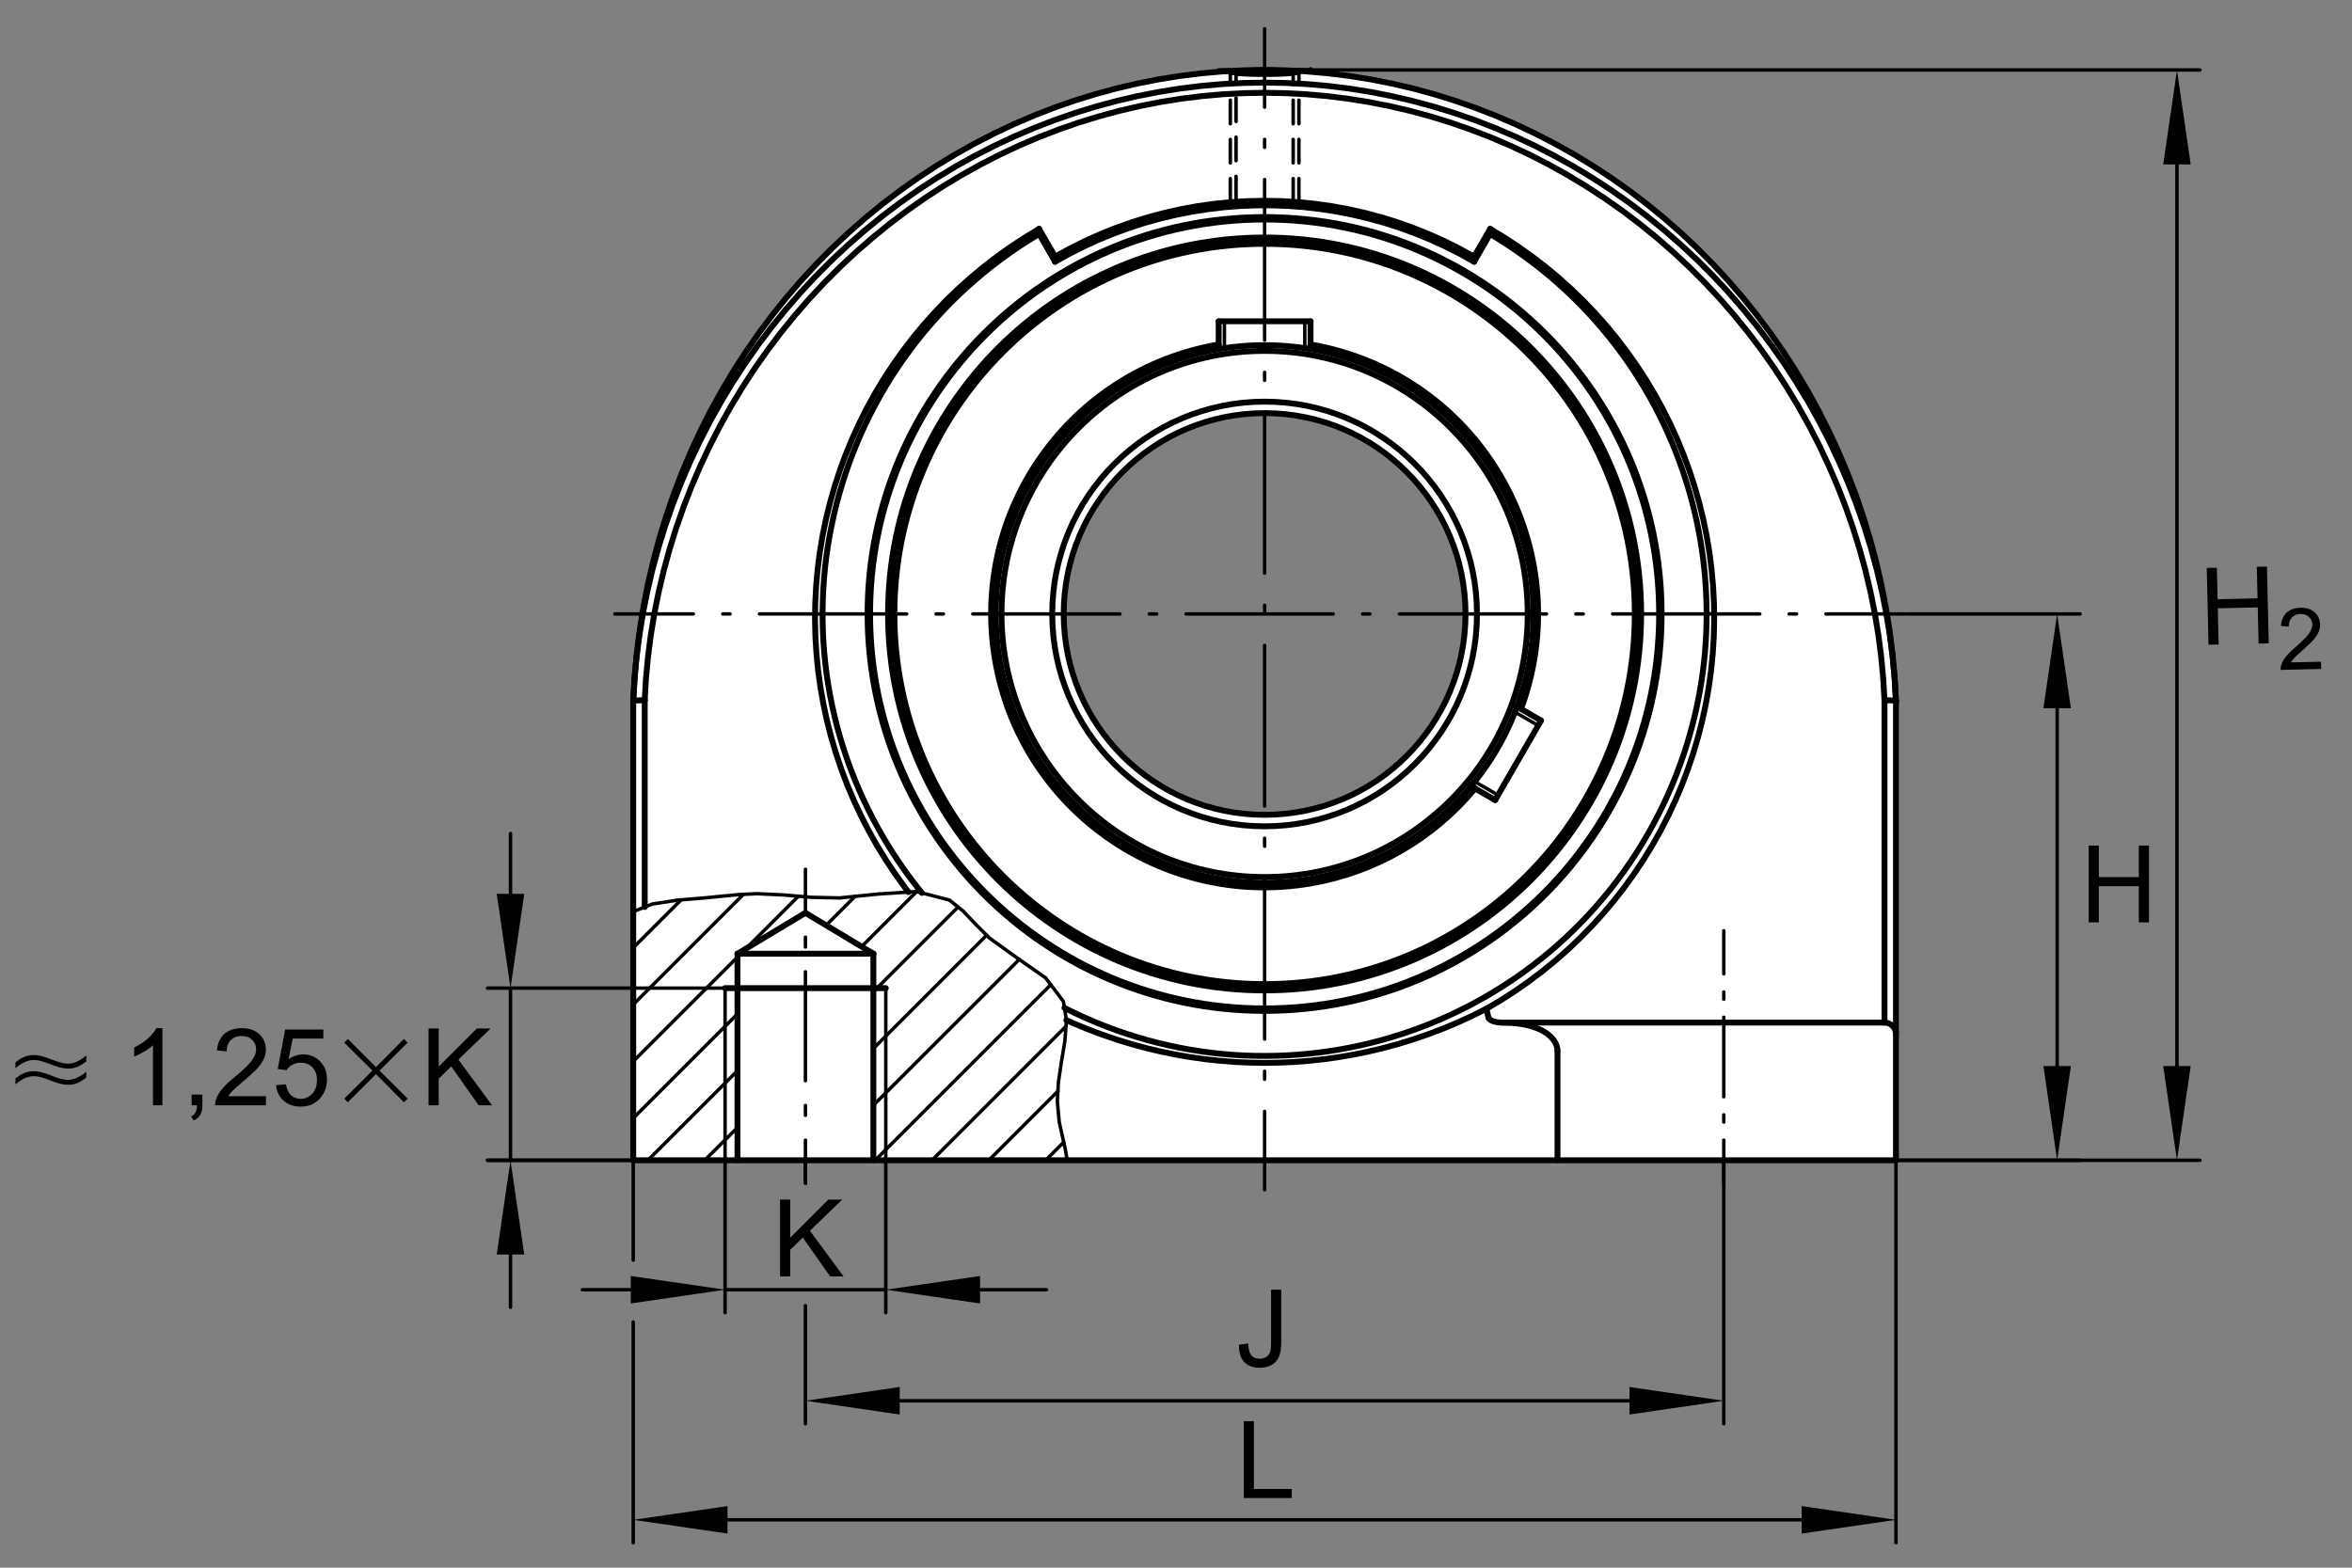<?xml version="1.0" encoding="utf-8"?>
<!-- Generator: Adobe Illustrator 22.0.0, SVG Export Plug-In . SVG Version: 6.00 Build 0)  -->
<svg version="1.1" xmlns="http://www.w3.org/2000/svg" xmlns:xlink="http://www.w3.org/1999/xlink" x="0px" y="0px"
	 viewBox="0 0 170.079 113.386" style="enable-background:new 0 0 170.079 113.386;" xml:space="preserve">
<rect x="0" y="0" width="170.079" height="113.386" fill="#808080" stroke="none"/>
<g id="rahmen">
	<rect id="Rahmen_x5F_transp_2_" style="fill:none;" width="170.079" height="113.386"/>
</g>
<g id="diagramm_x5F_hintergrund">
</g>
<g id="fuellungen">
	<path style="fill:#FFFFFF;" d="M137.012,49.125l-0.006-0.123l-0.153-1.709l-0.213-1.704l-0.274-1.679l-0.324-1.673l-0.385-1.649
		l-0.434-1.63l-0.495-1.606l-0.543-1.582l-0.6-1.563l-0.647-1.533l-0.695-1.509l-0.751-1.478l-0.794-1.448l-0.843-1.41l-0.891-1.381
		l-0.935-1.343l-0.977-1.313l-1.02-1.27l-1.063-1.227l-1.099-1.197l-1.142-1.148l-1.179-1.106l-1.208-1.062l-1.246-1.02
		l-1.277-0.971l-1.307-0.928l-1.337-0.874l-1.361-0.83l-1.393-0.776l-1.411-0.726l-1.429-0.678l-1.454-0.623l-1.471-0.568
		l-1.484-0.519l-1.496-0.464l-1.508-0.409l-1.521-0.354l-1.527-0.3l-1.533-0.244l-1.539-0.195l-1.533-0.135L92.982,5.09
		l-1.533-0.031L89.916,5.09l-1.538,0.079l-1.534,0.135l-1.538,0.195L83.78,5.743l-1.533,0.3l-1.514,0.354l-1.508,0.409L77.722,7.27
		l-1.483,0.519l-1.466,0.568l-1.454,0.623l-1.435,0.678l-1.41,0.726l-1.387,0.776l-1.362,0.83l-1.337,0.874l-1.307,0.928
		l-1.276,0.971l-1.246,1.014l-1.209,1.068l-1.179,1.106l-1.142,1.148l-1.1,1.197l-1.063,1.227l-1.02,1.27l-0.983,1.313l-0.934,1.343
		l-0.886,1.381l-0.842,1.416l-0.8,1.448l-0.745,1.478l-0.702,1.502l-0.647,1.539l-0.598,1.557l-0.543,1.588l-0.489,1.607
		l-0.439,1.63l-0.385,1.648l-0.324,1.667l-0.269,1.686l-0.214,1.698l-0.158,1.709l-0.006,0.123l-0.092,1.587v33.207h91.312V50.712
		L137.012,49.125z M91.449,58.938c-8.024,0-14.527-6.504-14.527-14.529s6.503-14.527,14.527-14.527
		c8.018,0,14.527,6.503,14.527,14.527S99.468,58.938,91.449,58.938z"/>
</g>
<g id="lichtkanten">
</g>
<g id="konturen">
	<g>
		<g>
			
				<line style="fill:none;stroke:#000000;stroke-width:0.25;stroke-linecap:round;stroke-linejoin:round;" x1="137.709" y1="44.406" x2="132.04" y2="44.406"/>
			
				<line style="fill:none;stroke:#000000;stroke-width:0.25;stroke-linecap:round;stroke-linejoin:round;stroke-dasharray:0.532,2.127;" x1="129.912" y1="44.406" x2="128.317" y2="44.406"/>
			
				<line style="fill:none;stroke:#000000;stroke-width:0.25;stroke-linecap:round;stroke-linejoin:round;stroke-dasharray:10.637,2.127,0.532,2.127;" x1="127.253" y1="44.406" x2="51.2" y2="44.406"/>
			
				<line style="fill:none;stroke:#000000;stroke-width:0.25;stroke-linecap:round;stroke-linejoin:round;" x1="50.137" y1="44.406" x2="44.467" y2="44.406"/>
		</g>
	</g>
	<g>
		<g>
			
				<line style="fill:none;stroke:#000000;stroke-width:0.25;stroke-linecap:round;stroke-linejoin:round;" x1="91.447" y1="86.052" x2="91.447" y2="80.382"/>
			
				<line style="fill:none;stroke:#000000;stroke-width:0.25;stroke-linecap:round;stroke-linejoin:round;stroke-dasharray:0.581,2.324;" x1="91.447" y1="78.058" x2="91.447" y2="76.315"/>
			
				<line style="fill:none;stroke:#000000;stroke-width:0.25;stroke-linecap:round;stroke-linejoin:round;stroke-dasharray:11.621,2.324,0.581,2.324;" x1="91.447" y1="75.153" x2="91.447" y2="8.915"/>
			
				<line style="fill:none;stroke:#000000;stroke-width:0.25;stroke-linecap:round;stroke-linejoin:round;" x1="91.447" y1="7.753" x2="91.447" y2="2.084"/>
		</g>
	</g>
	<g>
		<g>
			
				<line style="fill:none;stroke:#000000;stroke-width:0.25;stroke-linecap:round;stroke-linejoin:round;" x1="58.242" y1="85.58" x2="58.242" y2="82.462"/>
			
				<line style="fill:none;stroke:#000000;stroke-width:0.25;stroke-linecap:round;stroke-linejoin:round;stroke-dasharray:0.716,1.791;" x1="58.242" y1="80.671" x2="58.242" y2="79.06"/>
			
				<line style="fill:none;stroke:#000000;stroke-width:0.25;stroke-linecap:round;stroke-linejoin:round;stroke-dasharray:7.879,1.791,0.716,1.791;" x1="58.242" y1="78.165" x2="58.242" y2="66.884"/>
			
				<line style="fill:none;stroke:#000000;stroke-width:0.25;stroke-linecap:round;stroke-linejoin:round;" x1="58.242" y1="65.988" x2="58.242" y2="62.87"/>
		</g>
	</g>
	<g>
		<g>
			
				<line style="fill:none;stroke:#000000;stroke-width:0.25;stroke-linecap:round;stroke-linejoin:round;" x1="124.651" y1="85.58" x2="124.651" y2="82.462"/>
			
				<line style="fill:none;stroke:#000000;stroke-width:0.25;stroke-linecap:round;stroke-linejoin:round;stroke-dasharray:0.523,1.307;" x1="124.651" y1="81.154" x2="124.651" y2="79.978"/>
			
				<line style="fill:none;stroke:#000000;stroke-width:0.25;stroke-linecap:round;stroke-linejoin:round;stroke-dasharray:5.752,1.307,0.523,1.307;" x1="124.651" y1="79.325" x2="124.651" y2="71.089"/>
			
				<line style="fill:none;stroke:#000000;stroke-width:0.25;stroke-linecap:round;stroke-linejoin:round;" x1="124.651" y1="70.435" x2="124.651" y2="67.317"/>
		</g>
	</g>
	
		<line style="fill:none;stroke:#000000;stroke-width:0.425;stroke-linecap:round;stroke-linejoin:round;stroke-miterlimit:10;" x1="46.621" y1="65.604" x2="46.621" y2="50.652"/>
	
		<polyline style="fill:none;stroke:#000000;stroke-width:0.425;stroke-linecap:round;stroke-linejoin:round;stroke-miterlimit:10;" points="
		136.272,50.652 136.182,49.092 136.036,47.526 135.835,45.961 135.579,44.396 135.267,42.836 134.9,41.282 134.478,39.737 
		134.001,38.205 133.472,36.686 132.888,35.185 132.252,33.704 131.565,32.244 130.829,30.808 130.043,29.398 129.21,28.018 
		128.33,26.667 127.403,25.35 126.435,24.067 125.424,22.82 124.372,21.611 123.281,20.441 122.153,19.313 120.991,18.226 
		119.793,17.183 118.563,16.185 117.302,15.232 116.013,14.327 114.697,13.469 113.357,12.66 111.993,11.9 110.607,11.19 
		109.201,10.531 107.777,9.924 106.338,9.368 104.884,8.864 103.418,8.413 101.941,8.014 100.455,7.668 98.962,7.376 97.463,7.137 
		95.961,6.95 94.455,6.817 92.952,6.738 91.447,6.711 89.943,6.737 88.438,6.817 86.934,6.95 85.431,7.136 83.933,7.376 
		82.439,7.668 80.953,8.014 79.476,8.413 78.01,8.864 76.556,9.368 75.117,9.924 73.693,10.531 72.288,11.19 70.902,11.9 
		69.538,12.66 68.197,13.469 66.881,14.327 65.593,15.232 64.332,16.184 63.103,17.183 61.904,18.226 60.741,19.313 59.613,20.441 
		58.521,21.611 57.469,22.82 56.458,24.067 55.49,25.351 54.564,26.668 53.684,28.019 52.85,29.399 52.064,30.809 51.328,32.244 
		50.641,33.704 50.006,35.186 49.423,36.686 48.893,38.205 48.416,39.737 47.994,41.282 47.627,42.836 47.314,44.396 47.058,45.96 
		46.857,47.526 46.711,49.092 46.621,50.652 	"/>
	
		<line style="fill:none;stroke:#000000;stroke-width:0.425;stroke-linecap:round;stroke-linejoin:round;stroke-miterlimit:10;" x1="136.272" y1="50.652" x2="136.272" y2="73.958"/>
	
		<line style="fill:none;stroke:#000000;stroke-width:0.425;stroke-linecap:round;stroke-linejoin:round;stroke-miterlimit:10;" x1="45.888" y1="49.002" x2="45.791" y2="50.715"/>
	
		<polyline style="fill:none;stroke:#000000;stroke-width:0.425;stroke-linecap:round;stroke-linejoin:round;stroke-miterlimit:10;" points="
		137.102,50.71 137.005,49.002 136.849,47.29 136.635,45.589 136.365,43.905 136.037,42.237 135.655,40.587 135.218,38.957 
		134.727,37.349 134.183,35.764 133.586,34.204 132.938,32.67 132.239,31.164 131.491,29.687 130.695,28.24 129.852,26.826 
		128.963,25.446 128.028,24.102 127.049,22.794 126.029,21.523 124.968,20.291 123.866,19.099 122.727,17.949 121.55,16.841 
		120.338,15.778 119.094,14.761 117.816,13.789 116.509,12.864 115.173,11.988 113.811,11.16 112.422,10.383 111.011,9.656 
		109.578,8.98 108.126,8.357 106.657,7.787 105.173,7.27 103.675,6.807 102.165,6.397 100.646,6.042 99.119,5.741 97.586,5.495 
		96.05,5.304 94.515,5.168 92.981,5.086 91.447,5.059 89.914,5.086 88.379,5.167 86.844,5.304 85.309,5.495 83.776,5.741 
		82.249,6.041 80.73,6.397 79.221,6.806 77.723,7.269 76.24,7.786 74.771,8.356 73.319,8.979 71.887,9.655 70.476,10.382 
		69.087,11.159 67.725,11.987 66.388,12.863 65.081,13.787 63.805,14.759 62.559,15.778 61.347,16.841 60.171,17.948 59.031,19.099 
		57.929,20.291 56.867,21.523 55.846,22.794 54.867,24.103 53.933,25.448 53.043,26.829 52.199,28.243 51.402,29.689 50.654,31.167 
		49.956,32.674 49.307,34.208 48.711,35.768 48.167,37.354 47.675,38.961 47.238,40.59 46.855,42.24 46.529,43.907 46.258,45.591 
		46.044,47.29 45.888,49.002 	"/>
	<path style="fill:none;stroke:#000000;stroke-width:0.425;stroke-linecap:round;stroke-linejoin:round;stroke-miterlimit:10;" d="
		M120.155,44.406c0-15.854-12.853-28.707-28.708-28.707c-15.856,0-28.709,12.853-28.709,28.707
		c0,15.855,12.853,28.709,28.709,28.709C107.302,73.115,120.155,60.261,120.155,44.406z"/>
	<path style="fill:none;stroke:#000000;stroke-width:0.425;stroke-linecap:round;stroke-linejoin:round;stroke-miterlimit:10;" d="
		M119.977,44.406c0-15.756-12.773-28.529-28.53-28.529c-15.757,0-28.53,12.773-28.53,28.529c0,15.757,12.773,28.53,28.53,28.53
		C107.204,72.936,119.977,60.163,119.977,44.406z"/>
	<path style="fill:none;stroke:#000000;stroke-width:0.425;stroke-linecap:round;stroke-linejoin:round;stroke-miterlimit:10;" d="
		M118.674,44.406c0-15.037-12.19-27.228-27.228-27.228c-15.037,0-27.228,12.191-27.228,27.228c0,15.038,12.19,27.228,27.228,27.228
		C106.484,71.634,118.674,59.444,118.674,44.406z"/>
	<path style="fill:none;stroke:#000000;stroke-width:0.425;stroke-linecap:round;stroke-linejoin:round;stroke-miterlimit:10;" d="
		M118.467,44.406c0-14.922-12.098-27.02-27.02-27.02c-14.923,0-27.021,12.098-27.021,27.02c0,14.923,12.098,27.021,27.021,27.021
		C106.369,71.426,118.467,59.329,118.467,44.406z"/>
	<path style="fill:none;stroke:#000000;stroke-width:0.425;stroke-linecap:round;stroke-linejoin:round;stroke-miterlimit:10;" d="
		M118.405,44.406c0-14.889-12.07-26.958-26.958-26.958c-14.888,0-26.959,12.069-26.959,26.958c0,14.889,12.07,26.959,26.959,26.959
		C106.335,71.364,118.405,59.295,118.405,44.406z"/>
	<path style="fill:none;stroke:#000000;stroke-width:0.425;stroke-linecap:round;stroke-linejoin:round;stroke-miterlimit:10;" d="
		M118.218,44.406c0-14.785-11.985-26.771-26.771-26.771c-14.786,0-26.771,11.986-26.771,26.771
		c0,14.786,11.985,26.772,26.771,26.772C106.232,71.178,118.218,59.191,118.218,44.406z"/>
	<path style="fill:none;stroke:#000000;stroke-width:0.425;stroke-linecap:round;stroke-linejoin:round;stroke-miterlimit:10;" d="
		M109.988,51.276c3.793-10.24-1.432-21.618-11.671-25.411c-1.152-0.426-2.339-0.745-3.549-0.951"/>
	<path style="fill:none;stroke:#000000;stroke-width:0.425;stroke-linecap:round;stroke-linejoin:round;stroke-miterlimit:10;" d="
		M88.126,24.914C77.36,26.748,70.12,36.961,71.955,47.727c1.834,10.766,12.047,18.005,22.813,16.171
		c4.659-0.794,8.881-3.23,11.899-6.87"/>
	<path style="fill:none;stroke:#000000;stroke-width:0.425;stroke-linecap:round;stroke-linejoin:round;stroke-miterlimit:10;" d="
		M106.804,44.406c0-8.481-6.877-15.357-15.357-15.357c-8.482,0-15.357,6.876-15.357,15.357c0,8.483,6.875,15.358,15.357,15.358
		C99.928,59.764,106.804,52.889,106.804,44.406z"/>
	<path style="fill:none;stroke:#000000;stroke-width:0.425;stroke-linecap:round;stroke-linejoin:round;stroke-miterlimit:10;" d="
		M105.974,44.406c0-8.023-6.504-14.526-14.527-14.526c-8.023,0-14.527,6.503-14.527,14.526c0,8.023,6.504,14.527,14.527,14.527
		C99.47,58.933,105.974,52.429,105.974,44.406z"/>
	
		<line style="fill:none;stroke:#000000;stroke-width:0.425;stroke-linecap:round;stroke-linejoin:round;stroke-miterlimit:10;" x1="45.791" y1="83.919" x2="45.791" y2="50.715"/>
	
		<polyline style="fill:none;stroke:#000000;stroke-width:0.425;stroke-linecap:round;stroke-linejoin:round;stroke-miterlimit:10;" points="
		45.791,50.715 45.793,50.709 45.801,50.703 45.814,50.697 45.832,50.691 45.854,50.686 45.882,50.68 45.914,50.676 45.95,50.671 
		45.991,50.667 46.035,50.664 46.083,50.66 46.133,50.658 46.188,50.655 46.245,50.653 46.304,50.652 46.365,50.651 46.427,50.65 
		46.491,50.65 46.555,50.651 46.621,50.652 	"/>
	
		<polyline style="fill:none;stroke:#000000;stroke-width:0.425;stroke-linecap:round;stroke-linejoin:round;stroke-miterlimit:10;" points="
		65.699,64.521 65.428,64.174 64.716,63.185 64.041,62.169 63.405,61.13 62.807,60.067 62.251,58.981 61.735,57.876 61.26,56.752 
		60.829,55.609 60.44,54.454 60.095,53.283 59.794,52.1 59.539,50.905 59.327,49.704 59.161,48.493 59.04,47.278 58.965,46.059 
		58.937,44.838 58.954,43.617 59.017,42.397 59.125,41.181 59.279,39.97 59.479,38.765 59.724,37.569 60.013,36.383 60.347,35.209 
		60.724,34.049 61.145,32.902 61.608,31.774 62.113,30.664 62.659,29.573 63.246,28.504 63.873,27.458 64.538,26.436 65.241,25.44 
		65.98,24.472 66.755,23.532 67.565,22.622 68.408,21.742 69.282,20.896 70.189,20.082 71.124,19.304 72.088,18.562 73.079,17.856 
		74.094,17.188 75.135,16.558 	"/>
	
		<polyline style="fill:none;stroke:#000000;stroke-width:0.425;stroke-linecap:round;stroke-linejoin:round;stroke-miterlimit:10;" points="
		107.485,72.96 108.532,72.34 109.554,71.682 110.552,70.985 111.522,70.252 112.465,69.483 113.379,68.679 114.263,67.84 
		115.113,66.97 115.932,66.067 116.716,65.135 117.464,64.174 118.177,63.185 118.853,62.169 119.489,61.13 120.086,60.067 
		120.643,58.981 121.159,57.876 121.633,56.752 122.065,55.609 122.453,54.454 122.798,53.283 123.099,52.1 123.356,50.905 
		123.566,49.704 123.733,48.493 123.854,47.278 123.928,46.059 123.956,44.838 123.94,43.617 123.877,42.397 123.768,41.181 
		123.614,39.97 123.414,38.765 123.17,37.569 122.88,36.383 122.547,35.209 122.169,34.049 121.749,32.902 121.285,31.774 
		120.78,30.664 120.233,29.573 119.647,28.504 119.021,27.458 118.355,26.436 117.652,25.44 116.914,24.472 116.139,23.532 
		115.328,22.622 114.486,21.742 113.611,20.896 112.705,20.082 111.77,19.304 110.806,18.562 109.815,17.856 108.799,17.188 
		107.759,16.558 	"/>
	
		<polyline style="fill:none;stroke:#000000;stroke-width:0.425;stroke-linecap:round;stroke-linejoin:round;stroke-miterlimit:10;" points="
		137.102,50.715 137.101,50.709 137.092,50.703 137.079,50.697 137.062,50.691 137.039,50.686 137.012,50.68 136.98,50.676 
		136.943,50.671 136.903,50.667 136.859,50.664 136.811,50.66 136.76,50.658 136.706,50.655 136.649,50.653 136.59,50.652 
		136.529,50.651 136.465,50.65 136.402,50.65 136.338,50.651 136.272,50.652 	"/>
	
		<polyline style="fill:none;stroke:#000000;stroke-width:0.425;stroke-linecap:round;stroke-linejoin:round;stroke-miterlimit:10;" points="
		137.102,50.715 137.012,49.125 136.863,47.531 136.659,45.936 136.398,44.342 136.081,42.752 135.708,41.169 135.278,39.597 
		134.793,38.036 134.253,36.49 133.66,34.961 133.014,33.453 132.314,31.966 131.564,30.504 130.764,29.068 129.914,27.663 
		129.019,26.289 128.076,24.947 127.091,23.641 126.06,22.372 124.989,21.14 123.878,19.95 122.729,18.8 121.544,17.694 
		120.324,16.633 119.072,15.617 117.788,14.648 116.475,13.725 115.134,12.852 113.769,12.029 112.379,11.256 110.967,10.533 
		109.536,9.862 108.086,9.244 106.62,8.678 105.138,8.165 103.644,7.706 102.139,7.3 100.626,6.949 99.105,6.65 97.578,6.407 
		96.046,6.217 94.513,6.082 92.98,6.001 91.447,5.974 89.914,6.001 88.38,6.082 86.848,6.217 85.317,6.407 83.789,6.65 
		82.269,6.948 80.754,7.3 79.25,7.706 77.756,8.164 76.276,8.678 74.809,9.243 73.359,9.862 71.927,10.533 70.516,11.255 
		69.125,12.028 67.76,12.852 66.419,13.725 65.107,14.646 63.823,15.616 62.569,16.633 61.35,17.695 60.165,18.8 59.016,19.95 
		57.904,21.141 56.833,22.372 55.805,23.641 54.817,24.947 53.875,26.29 52.978,27.665 52.13,29.07 51.329,30.505 50.58,31.966 
		49.88,33.453 49.233,34.962 48.64,36.49 48.101,38.036 47.615,39.597 47.186,41.17 46.813,42.752 46.495,44.342 46.234,45.935 
		46.03,47.531 45.882,49.125 45.791,50.715 	"/>
	
		<line style="fill:none;stroke:#000000;stroke-width:0.425;stroke-linecap:round;stroke-linejoin:round;stroke-miterlimit:10;" x1="137.102" y1="83.919" x2="137.102" y2="50.715"/>
	<path style="fill:none;stroke:#000000;stroke-width:0.425;stroke-linecap:round;stroke-linejoin:round;stroke-miterlimit:10;" d="
		M76.972,72.9c15.737,7.995,34.974,1.717,42.968-14.02c7.627-15.014,2.294-33.371-12.19-41.961"/>
	<path style="fill:none;stroke:#000000;stroke-width:0.425;stroke-linecap:round;stroke-linejoin:round;stroke-miterlimit:10;" d="
		M75.143,16.919c-15.18,9.004-20.188,28.61-11.184,43.792c0.804,1.354,1.707,2.648,2.702,3.87"/>
	<path style="fill:none;stroke:#000000;stroke-width:0.425;stroke-linecap:round;stroke-linejoin:round;stroke-miterlimit:10;" d="
		M110.888,44.406c0-10.736-8.704-19.441-19.441-19.441c-10.737,0-19.442,8.705-19.442,19.441c0,10.738,8.705,19.441,19.442,19.441
		C102.184,63.847,110.888,55.144,110.888,44.406z"/>
	<path style="fill:none;stroke:#000000;stroke-width:0.425;stroke-linecap:round;stroke-linejoin:round;stroke-miterlimit:10;" d="
		M110.473,44.406c0-10.507-8.518-19.026-19.026-19.026c-10.508,0-19.026,8.518-19.026,19.026c0,10.508,8.518,19.027,19.026,19.027
		C101.955,63.433,110.473,54.914,110.473,44.406z"/>
	
		<polyline style="fill:none;stroke:#000000;stroke-width:0.425;stroke-linecap:round;stroke-linejoin:round;stroke-miterlimit:10;" points="
		76.297,18.562 77.366,17.976 78.458,17.433 79.57,16.934 80.703,16.481 81.852,16.073 83.017,15.712 84.195,15.398 85.386,15.131 
		86.586,14.911 87.794,14.741 89.009,14.619 90.227,14.545 91.447,14.521 92.667,14.545 93.885,14.619 95.099,14.741 96.307,14.911 
		97.508,15.131 98.698,15.398 99.877,15.712 101.041,16.073 102.191,16.481 103.323,16.934 104.436,17.433 105.527,17.976 
		106.596,18.562 	"/>
	
		<line style="fill:none;stroke:#000000;stroke-width:0.425;stroke-linecap:round;stroke-linejoin:round;stroke-miterlimit:10;" x1="45.791" y1="83.919" x2="137.102" y2="83.919"/>
	
		<line style="fill:none;stroke:#000000;stroke-width:0.425;stroke-linecap:round;stroke-linejoin:round;stroke-miterlimit:10;" x1="53.33" y1="83.919" x2="53.33" y2="68.978"/>
	
		<line style="fill:none;stroke:#000000;stroke-width:0.425;stroke-linecap:round;stroke-linejoin:round;stroke-miterlimit:10;" x1="63.155" y1="68.978" x2="58.242" y2="66.026"/>
	
		<line style="fill:none;stroke:#000000;stroke-width:0.425;stroke-linecap:round;stroke-linejoin:round;stroke-miterlimit:10;" x1="136.272" y1="73.958" x2="108.572" y2="73.958"/>
	
		<polyline style="fill:none;stroke:#000000;stroke-width:0.425;stroke-linecap:round;stroke-linejoin:round;stroke-miterlimit:10;" points="
		108.572,73.958 108.449,73.954 108.34,73.945 108.244,73.932 108.158,73.915 108.08,73.896 108.011,73.876 107.95,73.854 
		107.895,73.831 107.845,73.807 107.802,73.782 107.763,73.757 107.73,73.731 107.702,73.706 107.678,73.679 107.66,73.654 
		107.645,73.628 107.635,73.605 107.628,73.584 	"/>
	
		<polyline style="fill:none;stroke:#000000;stroke-width:0.425;stroke-linecap:round;stroke-linejoin:round;stroke-miterlimit:10;" points="
		77.114,73.783 77.535,73.975 78.603,74.42 79.673,74.823 80.743,75.189 81.815,75.516 82.886,75.807 83.957,76.06 85.028,76.278 
		86.1,76.461 87.169,76.611 88.239,76.726 89.309,76.809 90.378,76.857 91.447,76.874 92.516,76.857 93.585,76.809 94.654,76.726 
		95.724,76.611 96.794,76.461 97.864,76.278 98.936,76.06 100.007,75.807 101.079,75.516 102.15,75.189 103.221,74.823 
		104.29,74.42 105.358,73.975 106.424,73.489 107.485,72.96 	"/>
	
		<line style="fill:none;stroke:#000000;stroke-width:0.425;stroke-linecap:round;stroke-linejoin:round;stroke-miterlimit:10;" x1="52.431" y1="71.468" x2="64.053" y2="71.468"/>
	
		<line style="fill:none;stroke:#000000;stroke-width:0.425;stroke-linecap:round;stroke-linejoin:round;stroke-miterlimit:10;" x1="63.155" y1="68.978" x2="53.33" y2="68.978"/>
	
		<line style="fill:none;stroke:#000000;stroke-width:0.425;stroke-linecap:round;stroke-linejoin:round;stroke-miterlimit:10;" x1="75.135" y1="16.558" x2="75.143" y2="16.919"/>
	
		<line style="fill:none;stroke:#000000;stroke-width:0.425;stroke-linecap:round;stroke-linejoin:round;stroke-miterlimit:10;" x1="76.297" y1="18.562" x2="76.297" y2="18.927"/>
	
		<line style="fill:none;stroke:#000000;stroke-width:0.425;stroke-linecap:round;stroke-linejoin:round;stroke-miterlimit:10;" x1="75.135" y1="16.558" x2="76.297" y2="18.562"/>
	
		<line style="fill:none;stroke:#000000;stroke-width:0.425;stroke-linecap:round;stroke-linejoin:round;stroke-miterlimit:10;" x1="75.143" y1="16.919" x2="76.297" y2="18.927"/>
	
		<line style="fill:none;stroke:#000000;stroke-width:0.425;stroke-linecap:round;stroke-linejoin:round;stroke-miterlimit:10;" x1="106.596" y1="18.927" x2="107.751" y2="16.919"/>
	
		<line style="fill:none;stroke:#000000;stroke-width:0.425;stroke-linecap:round;stroke-linejoin:round;stroke-miterlimit:10;" x1="106.596" y1="18.562" x2="107.759" y2="16.558"/>
	
		<line style="fill:none;stroke:#000000;stroke-width:0.425;stroke-linecap:round;stroke-linejoin:round;stroke-miterlimit:10;" x1="53.33" y1="68.978" x2="58.242" y2="66.026"/>
	
		<polyline style="fill:none;stroke:#000000;stroke-width:0.425;stroke-linecap:round;stroke-linejoin:round;stroke-miterlimit:10;" points="
		107.628,73.584 107.557,73.271 107.485,72.96 	"/>
	
		<line style="fill:none;stroke:#000000;stroke-width:0.425;stroke-linecap:round;stroke-linejoin:round;stroke-miterlimit:10;" x1="106.596" y1="18.562" x2="106.596" y2="18.927"/>
	
		<line style="fill:none;stroke:#000000;stroke-width:0.425;stroke-linecap:round;stroke-linejoin:round;stroke-miterlimit:10;" x1="107.751" y1="16.919" x2="107.759" y2="16.558"/>
	
		<polyline style="fill:none;stroke:#000000;stroke-width:0.425;stroke-linecap:round;stroke-linejoin:round;stroke-miterlimit:10;" points="
		112.627,76.033 112.623,75.94 112.613,75.846 112.594,75.751 112.568,75.655 112.533,75.558 112.49,75.46 112.436,75.359 
		112.371,75.256 112.293,75.153 112.2,75.047 112.091,74.939 111.964,74.83 111.817,74.721 111.645,74.61 111.446,74.502 
		111.219,74.397 110.96,74.298 110.67,74.206 110.346,74.126 109.984,74.058 109.582,74.005 109.14,73.97 108.656,73.958 	"/>
	
		<line style="fill:none;stroke:#000000;stroke-width:0.425;stroke-linecap:round;stroke-linejoin:round;stroke-miterlimit:10;" x1="112.627" y1="83.919" x2="112.627" y2="76.033"/>
	
		<polyline style="fill:none;stroke:#000000;stroke-width:0.425;stroke-linecap:round;stroke-linejoin:round;stroke-miterlimit:10;" points="
		106.596,18.927 105.566,18.355 104.515,17.826 103.445,17.337 102.357,16.891 101.253,16.488 100.134,16.126 99.001,15.811 
		97.859,15.538 96.705,15.311 95.545,15.129 94.379,14.991 93.207,14.9 92.035,14.854 90.859,14.854 89.686,14.9 88.515,14.991 
		87.348,15.129 86.188,15.311 85.035,15.538 83.892,15.811 82.76,16.126 81.641,16.488 80.536,16.891 79.448,17.337 78.378,17.826 
		77.327,18.355 76.297,18.927 	"/>
	<path style="fill:none;stroke:#000000;stroke-width:0.425;stroke-linecap:round;stroke-linejoin:round;stroke-miterlimit:10;" d="
		M137.102,74.789c0-0.458-0.372-0.831-0.83-0.831"/>
	
		<line style="fill:none;stroke:#000000;stroke-width:0.425;stroke-linecap:round;stroke-linejoin:round;stroke-miterlimit:10;" x1="63.155" y1="83.919" x2="63.155" y2="68.978"/>
	
		<line style="fill:none;stroke:#000000;stroke-width:0.25;stroke-linecap:round;stroke-linejoin:round;stroke-miterlimit:10.433;" x1="52.431" y1="71.468" x2="52.431" y2="83.919"/>
	
		<line style="fill:none;stroke:#000000;stroke-width:0.25;stroke-linecap:round;stroke-linejoin:round;stroke-miterlimit:10.433;" x1="64.053" y1="71.468" x2="64.053" y2="83.919"/>
	
		<line style="fill:none;stroke:#000000;stroke-width:0.25;stroke-linecap:round;stroke-linejoin:round;stroke-miterlimit:10.433;" x1="49.254" y1="65.081" x2="45.791" y2="68.545"/>
	
		<line style="fill:none;stroke:#000000;stroke-width:0.25;stroke-linecap:round;stroke-linejoin:round;stroke-miterlimit:10.433;" x1="53.759" y1="64.685" x2="45.791" y2="72.654"/>
	
		<line style="fill:none;stroke:#000000;stroke-width:0.25;stroke-linecap:round;stroke-linejoin:round;stroke-miterlimit:10.433;" x1="57.733" y1="64.819" x2="53.945" y2="68.608"/>
	
		<line style="fill:none;stroke:#000000;stroke-width:0.25;stroke-linecap:round;stroke-linejoin:round;stroke-miterlimit:10.433;" x1="53.33" y1="69.223" x2="45.791" y2="76.762"/>
	
		<line style="fill:none;stroke:#000000;stroke-width:0.25;stroke-linecap:round;stroke-linejoin:round;stroke-miterlimit:10.433;" x1="61.83" y1="64.831" x2="59.738" y2="66.925"/>
	
		<line style="fill:none;stroke:#000000;stroke-width:0.25;stroke-linecap:round;stroke-linejoin:round;stroke-miterlimit:10.433;" x1="53.33" y1="73.332" x2="45.791" y2="80.872"/>
	
		<line style="fill:none;stroke:#000000;stroke-width:0.25;stroke-linecap:round;stroke-linejoin:round;stroke-miterlimit:10.433;" x1="66.288" y1="64.483" x2="62.304" y2="68.467"/>
	
		<line style="fill:none;stroke:#000000;stroke-width:0.25;stroke-linecap:round;stroke-linejoin:round;stroke-miterlimit:10.433;" x1="53.33" y1="77.441" x2="46.851" y2="83.919"/>
	
		<line style="fill:none;stroke:#000000;stroke-width:0.25;stroke-linecap:round;stroke-linejoin:round;stroke-miterlimit:10.433;" x1="69.28" y1="65.6" x2="63.155" y2="71.726"/>
	
		<line style="fill:none;stroke:#000000;stroke-width:0.25;stroke-linecap:round;stroke-linejoin:round;stroke-miterlimit:10.433;" x1="53.33" y1="81.55" x2="50.959" y2="83.919"/>
	
		<line style="fill:none;stroke:#000000;stroke-width:0.25;stroke-linecap:round;stroke-linejoin:round;stroke-miterlimit:10.433;" x1="71.346" y1="67.642" x2="63.155" y2="75.835"/>
	
		<line style="fill:none;stroke:#000000;stroke-width:0.25;stroke-linecap:round;stroke-linejoin:round;stroke-miterlimit:10.433;" x1="73.704" y1="69.394" x2="63.155" y2="79.942"/>
	
		<line style="fill:none;stroke:#000000;stroke-width:0.25;stroke-linecap:round;stroke-linejoin:round;stroke-miterlimit:10.433;" x1="75.985" y1="71.221" x2="63.286" y2="83.919"/>
	
		<line style="fill:none;stroke:#000000;stroke-width:0.25;stroke-linecap:round;stroke-linejoin:round;stroke-miterlimit:10.433;" x1="77.084" y1="74.23" x2="67.395" y2="83.919"/>
	
		<line style="fill:none;stroke:#000000;stroke-width:0.25;stroke-linecap:round;stroke-linejoin:round;stroke-miterlimit:10.433;" x1="76.5" y1="78.923" x2="71.504" y2="83.919"/>
	
		<line style="fill:none;stroke:#000000;stroke-width:0.25;stroke-linecap:round;stroke-linejoin:round;stroke-miterlimit:10.433;" x1="76.92" y1="82.613" x2="75.613" y2="83.919"/>
	
		<polyline style="fill:none;stroke:#000000;stroke-width:0.25;stroke-linecap:round;stroke-linejoin:round;stroke-miterlimit:10.433;" points="
		45.791,65.933 47.179,65.384 49.019,65.101 50.929,64.945 52.232,64.816 53.5,64.697 54.748,64.638 56.689,64.73 58.662,64.899 
		60.706,64.945 63.543,64.66 66.287,64.483 68.649,65.097 69.628,65.877 70.556,66.853 71.552,67.847 73.613,69.331 75.61,70.725 
		76.897,72.429 77.117,73.804 77,75.326 76.745,76.86 76.537,78.262 76.46,79.653 76.592,81.137 77.033,83.118 77.175,83.919 	"/>
	
		<line style="fill:none;stroke:#000000;stroke-width:0.425;stroke-linecap:round;stroke-linejoin:round;stroke-miterlimit:10;" x1="88.126" y1="23.237" x2="88.126" y2="25.25"/>
	
		<line style="fill:none;stroke:#000000;stroke-width:0.425;stroke-linecap:round;stroke-linejoin:round;stroke-miterlimit:10;" x1="94.767" y1="23.237" x2="94.767" y2="25.25"/>
	
		<line style="fill:none;stroke:#000000;stroke-width:0.425;stroke-linecap:round;stroke-linejoin:round;stroke-miterlimit:10;" x1="88.126" y1="23.237" x2="94.767" y2="23.237"/>
	
		<line style="fill:none;stroke:#000000;stroke-width:0.25;stroke-linecap:round;stroke-linejoin:round;stroke-miterlimit:10.433;" x1="88.541" y1="23.237" x2="88.541" y2="25.185"/>
	
		<line style="fill:none;stroke:#000000;stroke-width:0.25;stroke-linecap:round;stroke-linejoin:round;stroke-miterlimit:10.433;" x1="94.352" y1="23.237" x2="94.352" y2="25.185"/>
	
		<line style="fill:none;stroke:#000000;stroke-width:0.425;stroke-linecap:round;stroke-linejoin:round;stroke-miterlimit:10;" x1="108.119" y1="57.866" x2="106.376" y2="56.86"/>
	
		<line style="fill:none;stroke:#000000;stroke-width:0.425;stroke-linecap:round;stroke-linejoin:round;stroke-miterlimit:10;" x1="111.438" y1="52.114" x2="109.696" y2="51.108"/>
	
		<line style="fill:none;stroke:#000000;stroke-width:0.425;stroke-linecap:round;stroke-linejoin:round;stroke-miterlimit:10;" x1="108.119" y1="57.866" x2="111.438" y2="52.114"/>
	
		<line style="fill:none;stroke:#000000;stroke-width:0.25;stroke-linecap:round;stroke-linejoin:round;stroke-miterlimit:10.433;" x1="108.326" y1="57.505" x2="106.637" y2="56.532"/>
	
		<line style="fill:none;stroke:#000000;stroke-width:0.25;stroke-linecap:round;stroke-linejoin:round;stroke-miterlimit:10.433;" x1="111.231" y1="52.474" x2="109.541" y2="51.499"/>
	
		<line style="fill:none;stroke:#000000;stroke-width:0.255;stroke-linecap:round;stroke-miterlimit:10;stroke-dasharray:1.701,1.134;" x1="88.126" y1="5.059" x2="94.684" y2="5.059"/>
	
		<path style="fill:none;stroke:#000000;stroke-width:0.255;stroke-linecap:round;stroke-miterlimit:10;stroke-dasharray:1.701,1.134;" d="
		M94.684,5.059c0.046,0,0.083-0.037,0.083-0.082"/>
	
		<polyline style="fill:none;stroke:#000000;stroke-width:0.425;stroke-linecap:round;stroke-linejoin:round;stroke-miterlimit:10;" points="
		89.371,5.229 89.377,5.239 89.395,5.248 89.424,5.258 89.464,5.267 89.516,5.276 89.578,5.284 89.651,5.292 89.734,5.3 
		89.826,5.307 89.927,5.314 90.037,5.32 90.154,5.326 90.279,5.331 90.41,5.335 90.547,5.339 90.689,5.342 90.835,5.345 
		90.985,5.348 91.138,5.349 91.291,5.35 91.447,5.35 	"/>
	
		<polyline style="fill:none;stroke:#000000;stroke-width:0.425;stroke-linecap:round;stroke-linejoin:round;stroke-miterlimit:10;" points="
		93.522,5.229 93.516,5.218 93.499,5.209 93.471,5.199 93.43,5.188 93.378,5.178 93.317,5.168 93.244,5.158 93.161,5.15 
		93.069,5.141 92.968,5.132 92.858,5.124 92.74,5.117 92.615,5.109 92.484,5.103 92.347,5.098 92.204,5.094 92.058,5.09 
		91.908,5.086 91.755,5.084 91.602,5.083 91.447,5.082 	"/>
	
		<polyline style="fill:none;stroke:#000000;stroke-width:0.425;stroke-linecap:round;stroke-linejoin:round;stroke-miterlimit:10;" points="
		91.447,5.082 91.291,5.083 91.138,5.084 90.985,5.086 90.835,5.09 90.689,5.094 90.547,5.098 90.409,5.103 90.278,5.109 
		90.153,5.117 90.035,5.124 89.925,5.132 89.825,5.141 89.732,5.15 89.649,5.158 89.577,5.168 89.514,5.178 89.464,5.188 
		89.423,5.199 89.394,5.209 89.377,5.218 89.371,5.229 	"/>
	
		<polyline style="fill:none;stroke:#000000;stroke-width:0.425;stroke-linecap:round;stroke-linejoin:round;stroke-miterlimit:10;" points="
		91.447,5.35 91.602,5.35 91.756,5.349 91.908,5.348 92.058,5.345 92.204,5.342 92.347,5.339 92.483,5.335 92.615,5.331 
		92.739,5.326 92.857,5.32 92.966,5.314 93.068,5.307 93.16,5.3 93.243,5.292 93.315,5.284 93.377,5.276 93.429,5.267 93.469,5.258 
		93.498,5.248 93.516,5.239 93.522,5.229 	"/>
	
		<line style="fill:none;stroke:#000000;stroke-width:0.255;stroke-linecap:round;stroke-miterlimit:10;stroke-dasharray:1.701,1.134;" x1="88.967" y1="14.619" x2="88.967" y2="5.21"/>
	
		<line style="fill:none;stroke:#000000;stroke-width:0.255;stroke-linecap:round;stroke-miterlimit:10;stroke-dasharray:1.701,1.134;" x1="93.927" y1="14.619" x2="93.927" y2="5.059"/>
	
		<line style="fill:none;stroke:#000000;stroke-width:0.255;stroke-linecap:round;stroke-miterlimit:10;stroke-dasharray:1.701,1.134;" x1="89.382" y1="14.458" x2="89.382" y2="5.258"/>
	
		<line style="fill:none;stroke:#000000;stroke-width:0.255;stroke-linecap:round;stroke-miterlimit:10;stroke-dasharray:1.701,1.134;" x1="93.514" y1="14.619" x2="93.514" y2="5.229"/>
	
		<polyline style="fill:none;stroke:#000000;stroke-width:0.25;stroke-linecap:round;stroke-linejoin:round;stroke-miterlimit:10.433;" points="
		88.956,5.251 88.958,5.256 88.963,5.262 88.971,5.267 88.981,5.273 88.996,5.278 89.014,5.284 89.034,5.289 89.058,5.294 
		89.084,5.299 89.115,5.304 89.147,5.309 89.183,5.314 89.221,5.319 89.263,5.323 89.307,5.328 89.354,5.332 89.403,5.336 
		89.455,5.34 89.51,5.344 89.566,5.348 89.626,5.352 89.752,5.358 	"/>
	
		<polyline style="fill:none;stroke:#000000;stroke-width:0.25;stroke-linecap:round;stroke-linejoin:round;stroke-miterlimit:10.433;" points="
		93.937,5.251 93.936,5.245 93.931,5.239 93.923,5.233 93.912,5.227 93.897,5.222 93.88,5.216 93.86,5.21 93.836,5.204 93.81,5.198 
		93.78,5.192 93.747,5.187 93.711,5.181 93.673,5.175 93.632,5.169 93.587,5.164 93.54,5.158 93.491,5.153 93.439,5.148 
		93.384,5.143 93.328,5.138 93.268,5.133 93.206,5.128 93.142,5.123 93.076,5.119 93.008,5.114 92.938,5.11 92.791,5.103 	"/>
	
		<polyline style="fill:none;stroke:#000000;stroke-width:0.25;stroke-linecap:round;stroke-linejoin:round;stroke-miterlimit:10.433;" points="
		93.267,5.352 93.326,5.348 93.383,5.344 93.438,5.34 93.49,5.336 93.539,5.332 93.586,5.328 93.631,5.323 93.672,5.319 
		93.71,5.314 93.747,5.309 93.779,5.304 93.809,5.299 93.835,5.294 93.859,5.289 93.879,5.284 93.897,5.278 93.912,5.273 
		93.922,5.267 93.931,5.262 93.936,5.256 93.937,5.251 	"/>
	
		<polyline style="fill:none;stroke:#000000;stroke-width:0.25;stroke-linecap:round;stroke-linejoin:round;stroke-miterlimit:10.433;" points="
		89.956,5.11 89.886,5.114 89.817,5.119 89.751,5.123 89.687,5.128 89.625,5.133 89.565,5.138 89.509,5.143 89.454,5.148 
		89.403,5.153 89.353,5.158 89.306,5.164 89.262,5.169 89.22,5.175 89.182,5.181 89.146,5.187 89.114,5.192 89.084,5.198 
		89.057,5.204 89.034,5.21 89.013,5.216 88.996,5.222 88.981,5.227 88.971,5.233 88.962,5.239 88.958,5.245 88.956,5.251 	"/>
	
		<line style="fill:none;stroke:#000000;stroke-width:0.25;stroke-linecap:round;stroke-linejoin:round;stroke-miterlimit:10.433;" x1="93.142" y1="5.358" x2="93.267" y2="5.352"/>
	
		<line style="fill:none;stroke:#000000;stroke-width:0.25;stroke-linecap:round;stroke-linejoin:round;stroke-miterlimit:10.433;" x1="90.102" y1="5.103" x2="89.956" y2="5.11"/>
	
		<line style="fill:none;stroke:#000000;stroke-width:0.25;stroke-linecap:round;stroke-linejoin:round;stroke-miterlimit:10.433;" x1="93.007" y1="5.364" x2="93.142" y2="5.358"/>
	
		<line style="fill:none;stroke:#000000;stroke-width:0.25;stroke-linecap:round;stroke-linejoin:round;stroke-miterlimit:10.433;" x1="90.254" y1="5.096" x2="90.102" y2="5.103"/>
	
		<line style="fill:none;stroke:#000000;stroke-width:0.25;stroke-linecap:round;stroke-linejoin:round;stroke-miterlimit:10.433;" x1="92.865" y1="5.371" x2="93.007" y2="5.364"/>
	
		<line style="fill:none;stroke:#000000;stroke-width:0.25;stroke-linecap:round;stroke-linejoin:round;stroke-miterlimit:10.433;" x1="90.414" y1="5.09" x2="90.254" y2="5.096"/>
	
		<line style="fill:none;stroke:#000000;stroke-width:0.25;stroke-linecap:round;stroke-linejoin:round;stroke-miterlimit:10.433;" x1="92.715" y1="5.376" x2="92.865" y2="5.371"/>
	
		<line style="fill:none;stroke:#000000;stroke-width:0.25;stroke-linecap:round;stroke-linejoin:round;stroke-miterlimit:10.433;" x1="90.578" y1="5.084" x2="90.414" y2="5.09"/>
	
		<line style="fill:none;stroke:#000000;stroke-width:0.25;stroke-linecap:round;stroke-linejoin:round;stroke-miterlimit:10.433;" x1="92.56" y1="5.38" x2="92.715" y2="5.376"/>
	
		<line style="fill:none;stroke:#000000;stroke-width:0.25;stroke-linecap:round;stroke-linejoin:round;stroke-miterlimit:10.433;" x1="90.746" y1="5.08" x2="90.578" y2="5.084"/>
	
		<line style="fill:none;stroke:#000000;stroke-width:0.25;stroke-linecap:round;stroke-linejoin:round;stroke-miterlimit:10.433;" x1="92.398" y1="5.383" x2="92.56" y2="5.38"/>
	
		<line style="fill:none;stroke:#000000;stroke-width:0.25;stroke-linecap:round;stroke-linejoin:round;stroke-miterlimit:10.433;" x1="90.918" y1="5.077" x2="90.746" y2="5.08"/>
	
		<line style="fill:none;stroke:#000000;stroke-width:0.25;stroke-linecap:round;stroke-linejoin:round;stroke-miterlimit:10.433;" x1="92.232" y1="5.387" x2="92.398" y2="5.383"/>
	
		<line style="fill:none;stroke:#000000;stroke-width:0.25;stroke-linecap:round;stroke-linejoin:round;stroke-miterlimit:10.433;" x1="92.062" y1="5.39" x2="92.232" y2="5.387"/>
	
		<line style="fill:none;stroke:#000000;stroke-width:0.25;stroke-linecap:round;stroke-linejoin:round;stroke-miterlimit:10.433;" x1="91.093" y1="5.074" x2="90.918" y2="5.077"/>
	
		<line style="fill:none;stroke:#000000;stroke-width:0.25;stroke-linecap:round;stroke-linejoin:round;stroke-miterlimit:10.433;" x1="91.888" y1="5.391" x2="92.062" y2="5.39"/>
	
		<line style="fill:none;stroke:#000000;stroke-width:0.25;stroke-linecap:round;stroke-linejoin:round;stroke-miterlimit:10.433;" x1="91.269" y1="5.072" x2="91.093" y2="5.074"/>
	
		<line style="fill:none;stroke:#000000;stroke-width:0.25;stroke-linecap:round;stroke-linejoin:round;stroke-miterlimit:10.433;" x1="91.713" y1="5.393" x2="91.888" y2="5.391"/>
	
		<line style="fill:none;stroke:#000000;stroke-width:0.25;stroke-linecap:round;stroke-linejoin:round;stroke-miterlimit:10.433;" x1="91.535" y1="5.393" x2="91.713" y2="5.393"/>
	
		<line style="fill:none;stroke:#000000;stroke-width:0.25;stroke-linecap:round;stroke-linejoin:round;stroke-miterlimit:10.433;" x1="91.447" y1="5.072" x2="91.269" y2="5.072"/>
	
		<line style="fill:none;stroke:#000000;stroke-width:0.25;stroke-linecap:round;stroke-linejoin:round;stroke-miterlimit:10.433;" x1="91.358" y1="5.393" x2="91.535" y2="5.393"/>
	
		<line style="fill:none;stroke:#000000;stroke-width:0.25;stroke-linecap:round;stroke-linejoin:round;stroke-miterlimit:10.433;" x1="91.624" y1="5.072" x2="91.447" y2="5.072"/>
	
		<line style="fill:none;stroke:#000000;stroke-width:0.25;stroke-linecap:round;stroke-linejoin:round;stroke-miterlimit:10.433;" x1="91.181" y1="5.393" x2="91.358" y2="5.393"/>
	
		<line style="fill:none;stroke:#000000;stroke-width:0.25;stroke-linecap:round;stroke-linejoin:round;stroke-miterlimit:10.433;" x1="91.006" y1="5.391" x2="91.181" y2="5.393"/>
	
		<line style="fill:none;stroke:#000000;stroke-width:0.25;stroke-linecap:round;stroke-linejoin:round;stroke-miterlimit:10.433;" x1="91.8" y1="5.074" x2="91.624" y2="5.072"/>
	
		<line style="fill:none;stroke:#000000;stroke-width:0.25;stroke-linecap:round;stroke-linejoin:round;stroke-miterlimit:10.433;" x1="90.832" y1="5.39" x2="91.006" y2="5.391"/>
	
		<line style="fill:none;stroke:#000000;stroke-width:0.25;stroke-linecap:round;stroke-linejoin:round;stroke-miterlimit:10.433;" x1="91.976" y1="5.077" x2="91.8" y2="5.074"/>
	
		<line style="fill:none;stroke:#000000;stroke-width:0.25;stroke-linecap:round;stroke-linejoin:round;stroke-miterlimit:10.433;" x1="90.662" y1="5.387" x2="90.832" y2="5.39"/>
	
		<line style="fill:none;stroke:#000000;stroke-width:0.25;stroke-linecap:round;stroke-linejoin:round;stroke-miterlimit:10.433;" x1="90.496" y1="5.383" x2="90.662" y2="5.387"/>
	
		<line style="fill:none;stroke:#000000;stroke-width:0.25;stroke-linecap:round;stroke-linejoin:round;stroke-miterlimit:10.433;" x1="92.147" y1="5.08" x2="91.976" y2="5.077"/>
	
		<line style="fill:none;stroke:#000000;stroke-width:0.25;stroke-linecap:round;stroke-linejoin:round;stroke-miterlimit:10.433;" x1="90.334" y1="5.38" x2="90.496" y2="5.383"/>
	
		<line style="fill:none;stroke:#000000;stroke-width:0.25;stroke-linecap:round;stroke-linejoin:round;stroke-miterlimit:10.433;" x1="92.315" y1="5.084" x2="92.147" y2="5.08"/>
	
		<line style="fill:none;stroke:#000000;stroke-width:0.25;stroke-linecap:round;stroke-linejoin:round;stroke-miterlimit:10.433;" x1="90.178" y1="5.376" x2="90.334" y2="5.38"/>
	
		<line style="fill:none;stroke:#000000;stroke-width:0.25;stroke-linecap:round;stroke-linejoin:round;stroke-miterlimit:10.433;" x1="92.48" y1="5.09" x2="92.315" y2="5.084"/>
	
		<line style="fill:none;stroke:#000000;stroke-width:0.25;stroke-linecap:round;stroke-linejoin:round;stroke-miterlimit:10.433;" x1="90.029" y1="5.371" x2="90.178" y2="5.376"/>
	
		<line style="fill:none;stroke:#000000;stroke-width:0.25;stroke-linecap:round;stroke-linejoin:round;stroke-miterlimit:10.433;" x1="92.639" y1="5.096" x2="92.48" y2="5.09"/>
	
		<line style="fill:none;stroke:#000000;stroke-width:0.25;stroke-linecap:round;stroke-linejoin:round;stroke-miterlimit:10.433;" x1="89.886" y1="5.364" x2="90.029" y2="5.371"/>
	
		<line style="fill:none;stroke:#000000;stroke-width:0.25;stroke-linecap:round;stroke-linejoin:round;stroke-miterlimit:10.433;" x1="92.791" y1="5.103" x2="92.639" y2="5.096"/>
	
		<line style="fill:none;stroke:#000000;stroke-width:0.25;stroke-linecap:round;stroke-linejoin:round;stroke-miterlimit:10.433;" x1="89.752" y1="5.358" x2="89.886" y2="5.364"/>
</g>
<g id="masslinien_x5F_masspfeile">
	
		<line style="fill:none;stroke:#000000;stroke-width:0.25;stroke-linecap:round;stroke-linejoin:round;stroke-miterlimit:10.433;" x1="124.651" y1="84.073" x2="124.651" y2="102.974"/>
	
		<line style="fill:none;stroke:#000000;stroke-width:0.25;stroke-linecap:round;stroke-linejoin:round;stroke-miterlimit:10.433;" x1="58.242" y1="94.438" x2="58.242" y2="102.974"/>
	<g>
		<g>
			
				<line style="fill:none;stroke:#000000;stroke-width:0.25;stroke-linecap:round;stroke-linejoin:round;" x1="63.979" y1="101.313" x2="118.914" y2="101.313"/>
			<g>
				<polygon points="65.06,102.307 58.242,101.313 65.06,100.318 				"/>
			</g>
			<g>
				<polygon points="117.834,102.307 124.651,101.313 117.834,100.318 				"/>
			</g>
		</g>
	</g>
	
		<line style="fill:none;stroke:#000000;stroke-width:0.25;stroke-linecap:round;stroke-linejoin:round;stroke-miterlimit:10.433;" x1="52.431" y1="83.919" x2="52.431" y2="94.942"/>
	
		<line style="fill:none;stroke:#000000;stroke-width:0.25;stroke-linecap:round;stroke-linejoin:round;stroke-miterlimit:10.433;" x1="64.053" y1="83.919" x2="64.053" y2="94.942"/>
	
		<line style="fill:none;stroke:#000000;stroke-width:0.25;stroke-linecap:round;stroke-linejoin:round;stroke-miterlimit:10.433;" x1="64.053" y1="93.282" x2="52.431" y2="93.282"/>
	<g>
		<g>
			
				<line style="fill:none;stroke:#000000;stroke-width:0.25;stroke-linecap:round;stroke-linejoin:round;" x1="46.693" y1="93.282" x2="42.114" y2="93.282"/>
			<g>
				<polygon points="45.613,92.288 52.431,93.281 45.613,94.276 				"/>
			</g>
		</g>
	</g>
	<g>
		<g>
			
				<line style="fill:none;stroke:#000000;stroke-width:0.25;stroke-linecap:round;stroke-linejoin:round;" x1="75.675" y1="93.282" x2="69.79" y2="93.282"/>
			<g>
				<polygon points="70.871,92.288 64.053,93.281 70.871,94.276 				"/>
			</g>
		</g>
	</g>
	
		<line style="fill:none;stroke:#000000;stroke-width:0.25;stroke-linecap:round;stroke-linejoin:round;stroke-miterlimit:10.433;" x1="137.098" y1="83.919" x2="150.418" y2="83.919"/>
	
		<line style="fill:none;stroke:#000000;stroke-width:0.25;stroke-linecap:round;stroke-linejoin:round;stroke-miterlimit:10.433;" x1="137.842" y1="44.406" x2="150.418" y2="44.406"/>
	<g>
		<g>
			
				<line style="fill:none;stroke:#000000;stroke-width:0.25;stroke-linecap:round;stroke-linejoin:round;" x1="148.758" y1="50.143" x2="148.758" y2="78.182"/>
			<g>
				<polygon points="147.764,51.224 148.757,44.406 149.752,51.224 				"/>
			</g>
			<g>
				<polygon points="147.764,77.101 148.757,83.919 149.752,77.101 				"/>
			</g>
		</g>
	</g>
	
		<line style="fill:none;stroke:#000000;stroke-width:0.25;stroke-linecap:round;stroke-linejoin:round;stroke-miterlimit:10.433;" x1="45.799" y1="83.919" x2="35.255" y2="83.919"/>
	
		<line style="fill:none;stroke:#000000;stroke-width:0.25;stroke-linecap:round;stroke-linejoin:round;stroke-miterlimit:10.433;" x1="137.097" y1="83.919" x2="159.081" y2="83.919"/>
	
		<line style="fill:none;stroke:#000000;stroke-width:0.25;stroke-linecap:round;stroke-linejoin:round;stroke-miterlimit:10.433;" x1="91.449" y1="5.059" x2="159.081" y2="5.059"/>
	<g>
		<g>
			
				<line style="fill:none;stroke:#000000;stroke-width:0.25;stroke-linecap:round;stroke-linejoin:round;" x1="157.421" y1="78.181" x2="157.421" y2="10.811"/>
			<g>
				<polygon points="158.415,77.101 157.422,83.919 156.427,77.101 				"/>
			</g>
			<g>
				<polygon points="158.415,11.892 157.422,5.074 156.427,11.892 				"/>
			</g>
		</g>
	</g>
	
		<line style="fill:none;stroke:#000000;stroke-width:0.25;stroke-linecap:round;stroke-linejoin:round;stroke-miterlimit:10.433;" x1="137.102" y1="83.919" x2="137.102" y2="111.584"/>
	
		<line style="fill:none;stroke:#000000;stroke-width:0.25;stroke-linecap:round;stroke-linejoin:round;stroke-miterlimit:10.433;" x1="45.791" y1="95.613" x2="45.791" y2="111.584"/>
	
		<line style="fill:none;stroke:#000000;stroke-width:0.25;stroke-linecap:round;stroke-linejoin:round;stroke-miterlimit:10.433;" x1="45.791" y1="83.919" x2="45.791" y2="91.141"/>
	<g>
		<g>
			
				<line style="fill:none;stroke:#000000;stroke-width:0.25;stroke-linecap:round;stroke-linejoin:round;" x1="51.528" y1="109.924" x2="131.365" y2="109.924"/>
			<g>
				<polygon points="52.608,110.918 45.791,109.925 52.608,108.93 				"/>
			</g>
			<g>
				<polygon points="130.285,110.918 137.102,109.925 130.285,108.93 				"/>
			</g>
		</g>
	</g>
	
		<line style="fill:none;stroke:#000000;stroke-width:0.25;stroke-linecap:round;stroke-linejoin:round;stroke-miterlimit:10.433;" x1="47.227" y1="83.919" x2="35.255" y2="83.919"/>
	
		<line style="fill:none;stroke:#000000;stroke-width:0.25;stroke-linecap:round;stroke-linejoin:round;stroke-miterlimit:10.433;" x1="53.093" y1="71.468" x2="35.255" y2="71.468"/>
	<g>
		<g>
			
				<line style="fill:none;stroke:#000000;stroke-width:0.25;stroke-linecap:round;stroke-linejoin:round;" x1="36.915" y1="89.656" x2="36.915" y2="94.552"/>
			<g>
				<polygon points="35.92,90.736 36.914,83.919 37.909,90.736 				"/>
			</g>
		</g>
	</g>
	
		<line style="fill:none;stroke:#000000;stroke-width:0.25;stroke-linecap:round;stroke-linejoin:round;stroke-miterlimit:10.433;" x1="36.915" y1="83.919" x2="36.915" y2="71.468"/>
	<g>
		<g>
			
				<line style="fill:none;stroke:#000000;stroke-width:0.25;stroke-linecap:round;stroke-linejoin:round;" x1="36.915" y1="65.731" x2="36.915" y2="60.282"/>
			<g>
				<polygon points="37.909,64.65 36.916,71.468 35.92,64.65 				"/>
			</g>
		</g>
	</g>
	
		<line style="fill:none;stroke:#000000;stroke-width:0.25;stroke-linecap:round;stroke-linejoin:round;stroke-miterlimit:10.433;" x1="58.242" y1="84.073" x2="58.242" y2="85.58"/>
</g>
<g id="_x30_k_x5F_0k">
	<g>
		<path d="M56.407,92.32v-5.555h0.735v2.755l2.759-2.755h0.997l-2.331,2.251l2.433,3.304h-0.97l-1.978-2.812l-0.91,0.887v1.925
			H56.407z"/>
	</g>
	<g>
		<path d="M89.595,97.258l0.663-0.091c0.018,0.424,0.097,0.715,0.239,0.871c0.141,0.157,0.337,0.235,0.587,0.235
			c0.184,0,0.343-0.043,0.477-0.127c0.134-0.085,0.226-0.2,0.277-0.345c0.05-0.146,0.076-0.377,0.076-0.695v-3.827h0.735v3.785
			c0,0.465-0.056,0.825-0.168,1.08s-0.291,0.449-0.534,0.583s-0.53,0.201-0.858,0.201c-0.487,0-0.861-0.141-1.12-0.421
			S89.584,97.811,89.595,97.258z"/>
	</g>
	<g>
		<path d="M151.04,66.713v-5.555h0.735v2.281h2.887v-2.281h0.735v5.555h-0.735v-2.618h-2.887v2.618H151.04z"/>
	</g>
	<g>
		<path d="M159.703,46.631l-0.128-5.553l0.734-0.017l0.052,2.28l2.887-0.066l-0.052-2.28l0.734-0.017l0.128,5.553l-0.734,0.017
			l-0.061-2.617l-2.887,0.066l0.061,2.617L159.703,46.631z"/>
		<path d="M167.839,47.86l0.013,0.524l-2.937,0.068c-0.007-0.131,0.012-0.258,0.055-0.38c0.07-0.202,0.186-0.402,0.346-0.599
			c0.16-0.198,0.394-0.428,0.698-0.689c0.474-0.408,0.793-0.729,0.957-0.964c0.165-0.235,0.245-0.456,0.24-0.662
			c-0.005-0.216-0.087-0.396-0.245-0.541c-0.158-0.146-0.361-0.215-0.609-0.21c-0.263,0.006-0.471,0.09-0.625,0.252
			c-0.154,0.161-0.229,0.379-0.225,0.659l-0.562-0.044c0.028-0.418,0.165-0.741,0.411-0.965c0.245-0.225,0.579-0.342,1.002-0.352
			c0.426-0.01,0.766,0.101,1.02,0.331s0.385,0.521,0.394,0.869c0.004,0.178-0.028,0.354-0.097,0.527
			c-0.069,0.173-0.187,0.357-0.35,0.551c-0.165,0.193-0.439,0.46-0.823,0.801c-0.321,0.282-0.527,0.474-0.618,0.573
			c-0.091,0.101-0.165,0.201-0.224,0.301L167.839,47.86z"/>
	</g>
	<g>
		<path d="M89.939,108.348v-5.555h0.735v4.899h2.736v0.655H89.939z"/>
	</g>
	<g>
		<path d="M6.243,76.766c-0.404,0.303-0.761,0.521-1.297,0.521c-0.94,0-1.686-0.621-2.501-0.621c-0.544,0-0.979,0.311-1.328,0.583
			v-0.419c0.404-0.303,0.761-0.521,1.297-0.521c0.94,0,1.686,0.621,2.501,0.621c0.544,0,0.979-0.311,1.328-0.583V76.766z
			 M6.243,77.938c-0.404,0.303-0.761,0.521-1.297,0.521c-0.94,0-1.686-0.622-2.501-0.622c-0.544,0-0.979,0.311-1.328,0.583v-0.419
			c0.404-0.303,0.761-0.52,1.297-0.52c0.94,0,1.686,0.621,2.501,0.621c0.544,0,0.979-0.311,1.328-0.583V77.938z"/>
		<path d="M11.744,79.942h-0.682v-4.346c-0.164,0.157-0.379,0.313-0.646,0.47c-0.267,0.156-0.506,0.274-0.718,0.352v-0.659
			c0.382-0.179,0.715-0.396,1-0.652c0.286-0.255,0.487-0.502,0.606-0.743h0.439V79.942z"/>
		<path d="M13.858,79.942v-0.777h0.777v0.777c0,0.286-0.05,0.516-0.151,0.691c-0.101,0.176-0.262,0.312-0.481,0.407l-0.189-0.292
			c0.144-0.063,0.25-0.156,0.318-0.278c0.068-0.123,0.106-0.299,0.114-0.529H13.858z"/>
		<path d="M19.231,79.287v0.655h-3.672c-0.005-0.164,0.021-0.322,0.08-0.474c0.093-0.25,0.243-0.497,0.449-0.739
			c0.206-0.243,0.503-0.523,0.892-0.841c0.604-0.495,1.012-0.887,1.224-1.176c0.212-0.29,0.318-0.563,0.318-0.82
			c0-0.271-0.096-0.499-0.29-0.684s-0.445-0.278-0.756-0.278c-0.329,0-0.591,0.098-0.788,0.295c-0.197,0.197-0.297,0.47-0.299,0.818
			l-0.701-0.072c0.048-0.523,0.229-0.921,0.542-1.196c0.313-0.274,0.733-0.411,1.262-0.411c0.533,0,0.955,0.148,1.266,0.443
			c0.311,0.295,0.466,0.662,0.466,1.099c0,0.222-0.045,0.44-0.136,0.655c-0.091,0.215-0.242,0.441-0.453,0.678
			s-0.561,0.563-1.051,0.978c-0.409,0.344-0.672,0.577-0.788,0.699s-0.212,0.246-0.288,0.37H19.231z"/>
		<path d="M19.962,78.487l0.716-0.061c0.053,0.349,0.176,0.611,0.37,0.786c0.193,0.176,0.426,0.264,0.699,0.264
			c0.328,0,0.606-0.124,0.833-0.372c0.227-0.248,0.341-0.576,0.341-0.985c0-0.389-0.109-0.696-0.328-0.92
			c-0.219-0.225-0.504-0.337-0.858-0.337c-0.22,0-0.418,0.05-0.595,0.15c-0.177,0.1-0.316,0.229-0.417,0.388l-0.64-0.083
			l0.538-2.853h2.762v0.652h-2.217l-0.299,1.493c0.333-0.232,0.684-0.349,1.05-0.349c0.485,0,0.894,0.168,1.228,0.504
			s0.5,0.768,0.5,1.296c0,0.503-0.146,0.938-0.439,1.304c-0.356,0.45-0.842,0.674-1.458,0.674c-0.505,0-0.918-0.142-1.237-0.424
			C20.19,79.33,20.008,78.955,19.962,78.487z"/>
		<path d="M25.152,79.725l-0.256-0.264l2.035-2.027l-2.035-2.019l0.256-0.272l2.035,2.042l2.02-2.042l0.271,0.272l-2.035,2.019
			l2.035,2.027l-0.271,0.264l-2.02-2.035L25.152,79.725z"/>
		<path d="M30.988,79.942v-5.555h0.735v2.754l2.759-2.754h0.997l-2.331,2.25l2.433,3.304h-0.97l-1.978-2.812l-0.91,0.887v1.925
			H30.988z"/>
	</g>
	<g>
	</g>
	<g>
	</g>
	<g>
	</g>
	<g>
	</g>
	<g>
	</g>
	<g>
	</g>
	<g>
	</g>
	<g>
	</g>
	<g>
	</g>
	<g>
	</g>
	<g>
	</g>
	<g>
	</g>
	<g>
	</g>
	<g>
	</g>
	<g>
	</g>
	<g>
	</g>
	<g>
	</g>
	<g>
	</g>
	<g>
	</g>
	<g>
	</g>
	<g>
	</g>
	<g>
	</g>
	<g>
	</g>
	<g>
	</g>
	<g>
	</g>
	<g>
	</g>
	<g>
	</g>
	<g>
	</g>
	<g>
	</g>
</g>
</svg>
